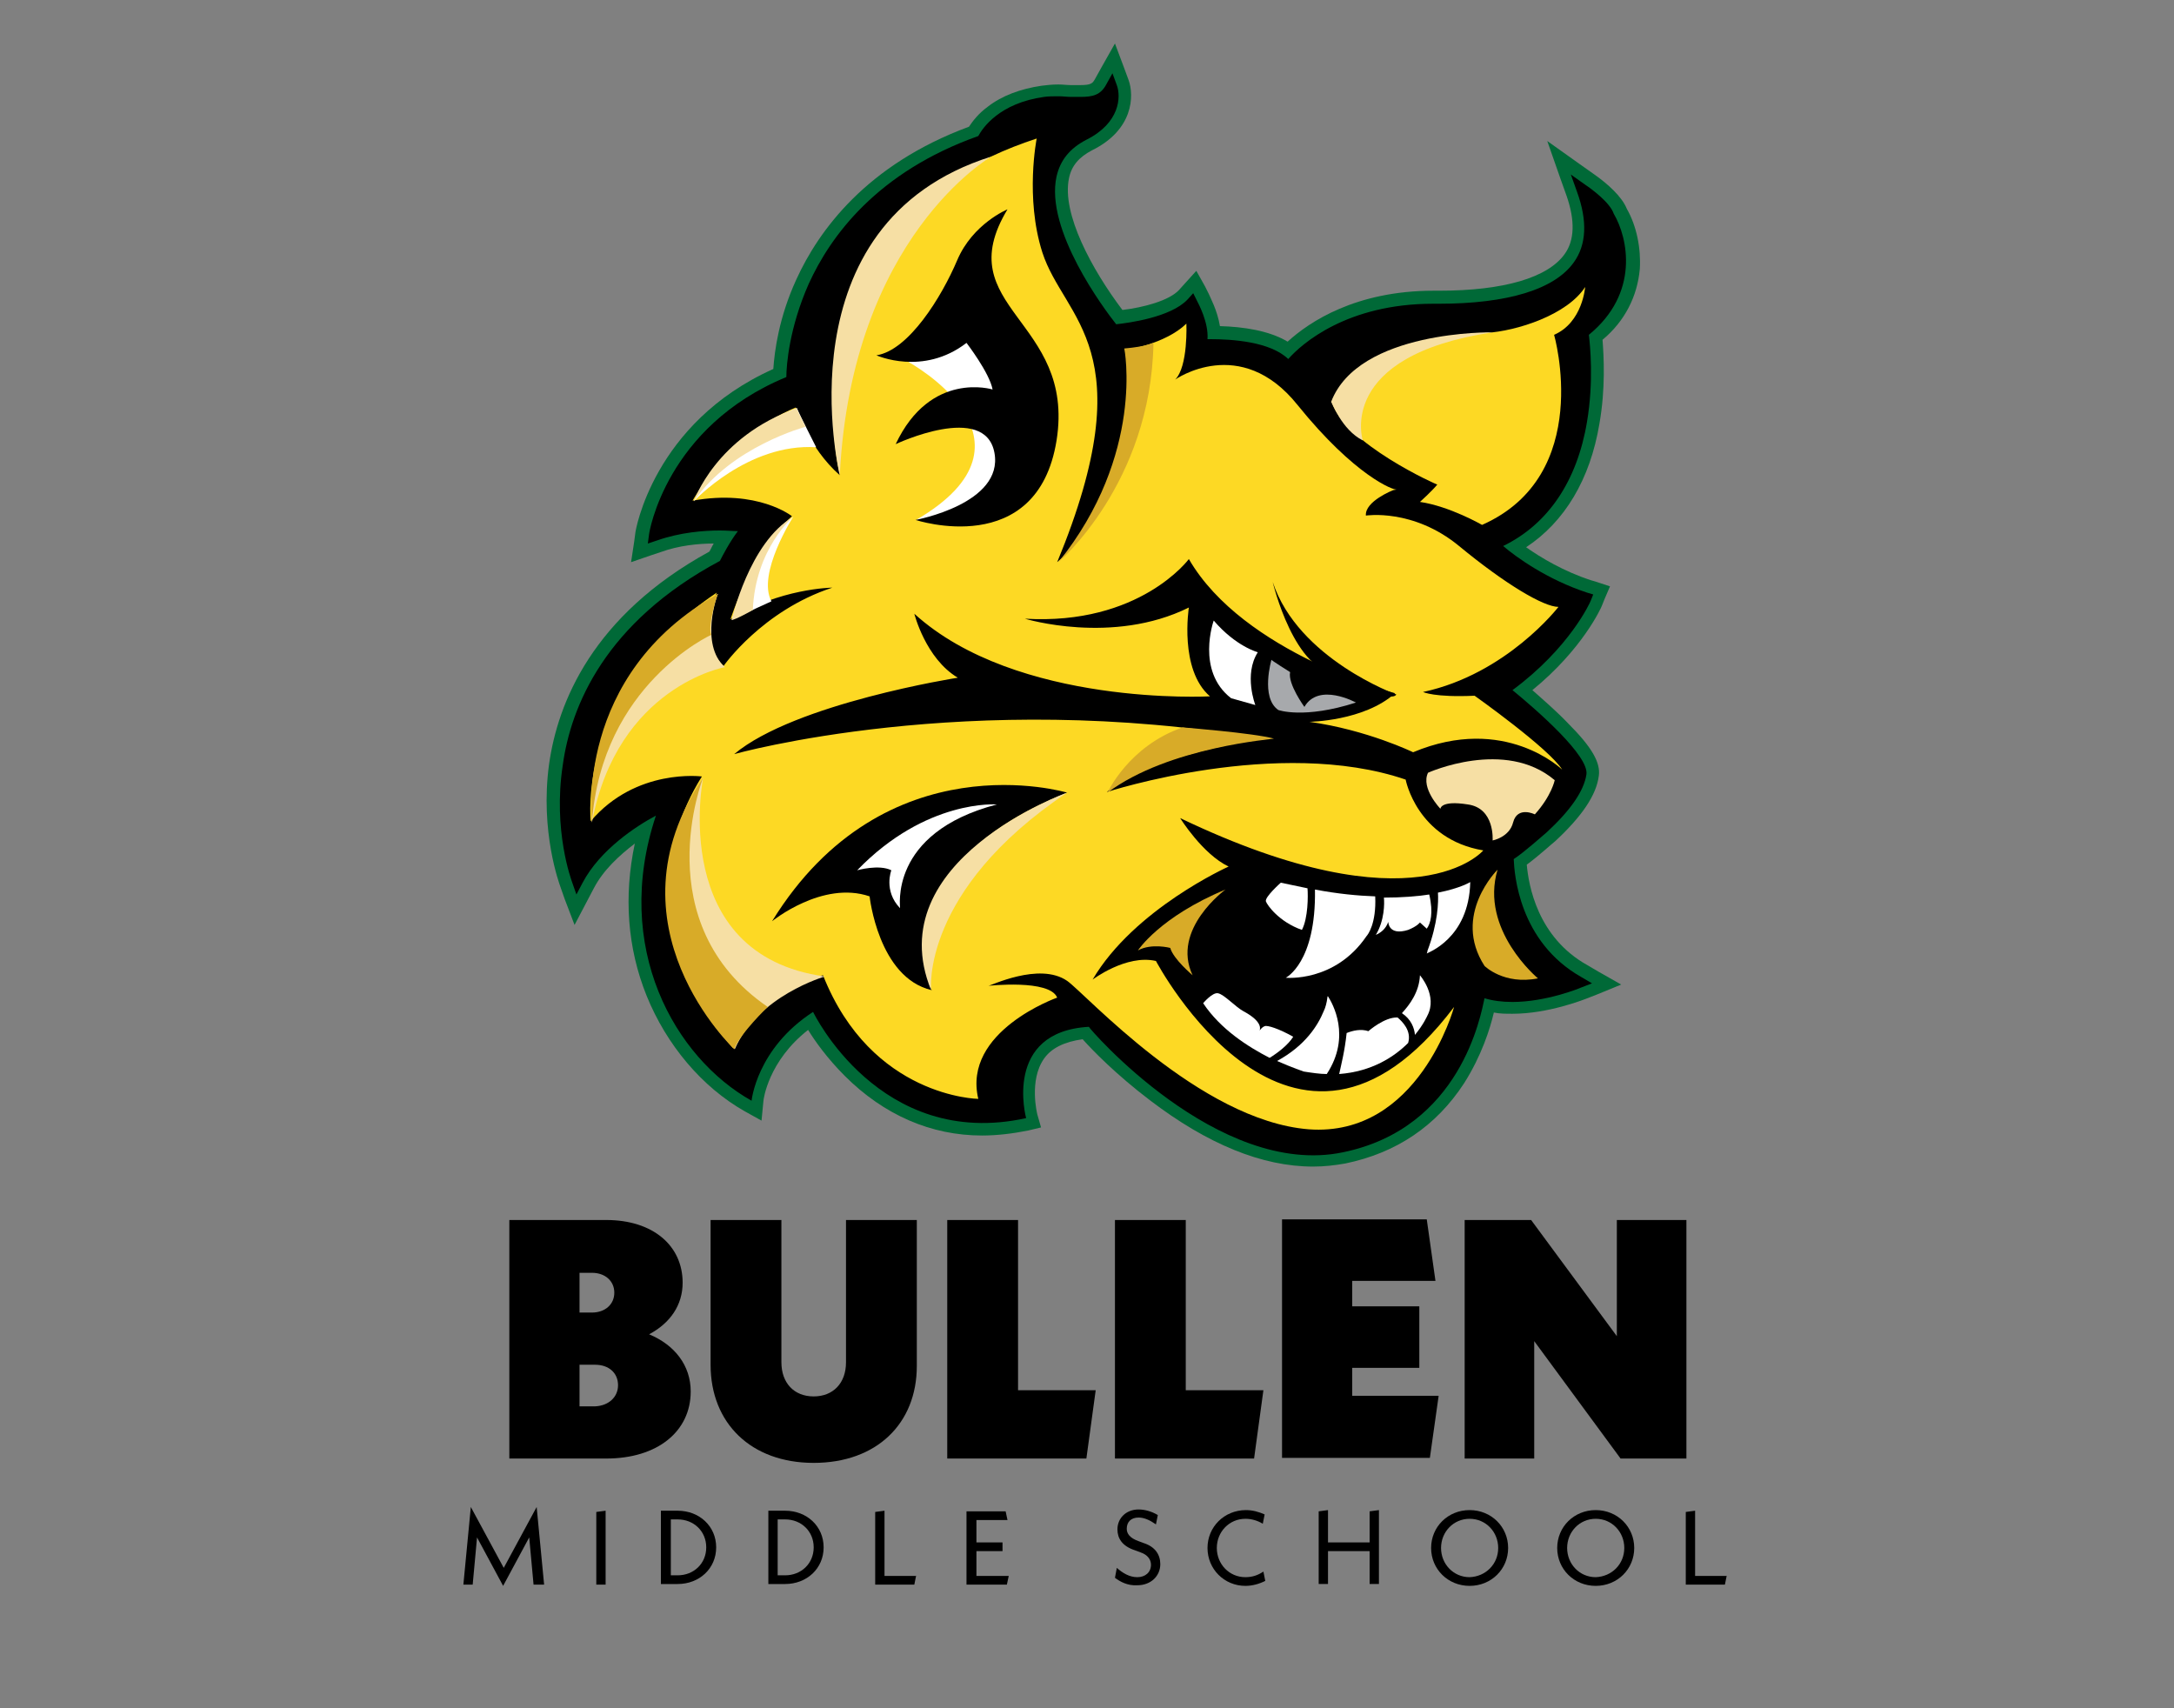 <?xml version="1.0" encoding="utf-8"?>
<!-- Generator: Adobe Illustrator 26.0.0, SVG Export Plug-In . SVG Version: 6.00 Build 0)  -->
<svg version="1.1" id="Layer_1" xmlns="http://www.w3.org/2000/svg" xmlns:xlink="http://www.w3.org/1999/xlink" x="0px" y="0px"
	 viewBox="0 0 350 275" style="enable-background:new 0 0 350 275;" xml:space="preserve">
<rect x="0" y="0" width="350" height="275" fill="#808080" stroke="none"/>
<style type="text/css">
	.st0{fill:none;}
	.st1{enable-background:new    ;}
	.st2{fill:#006937;}
	.st3{fill:#FDD924;}
	.st4{fill:#FFFFFF;}
	.st5{fill:#D8AB28;}
	.st6{fill:#F6DFA4;}
	.st7{fill:#A7A9AC;}
</style>
<rect x="24" y="195.3" class="st0" width="305.6" height="67.4"/>
<g class="st1">
	<path d="M111.2,224c0,6.4-5.3,10.8-13.6,10.8H82v-38.4h15.6c7.5,0,12.3,4.1,12.3,10.1c0,3.6-2,6.5-5.4,8.3
		C108.6,216.5,111.2,219.8,111.2,224z M93.3,204.8v6.5h2c2.1,0,3.6-1.3,3.6-3.2c0-1.9-1.5-3.2-3.6-3.2H93.3z M99.5,223
		c0-2-1.5-3.3-3.7-3.3h-2.5v6.7h2.5C98,226.3,99.5,224.9,99.5,223z"/>
	<path d="M114.4,219.7v-23.3h11.4v22.9c0,3.3,2,5.5,5.2,5.5c3.1,0,5.2-2.1,5.2-5.5v-22.9h11.4v23.5c0,9.3-6.5,15.6-16.6,15.6
		S114.4,229.1,114.4,219.7z"/>
	<path d="M176.4,223.8l-1.5,11h-22.4v-38.4h11.4v27.4H176.4z"/>
	<path d="M203.4,223.8l-1.5,11h-22.4v-38.4h11.4v27.4H203.4z"/>
	<path d="M231.6,224.8l-1.4,9.9h-23.8v-38.4h23.3l1.4,9.9h-13.4v4.1h10.8v9.9h-10.8v4.5H231.6z"/>
	<path d="M271.5,196.4v38.4h-10.6l-13.9-18.9v18.9h-11.2v-38.4h10.7l13.8,18.7v-18.7H271.5z"/>
</g>
<g class="st1">
	<path d="M85.9,255.1l-0.7-7.6l-4.2,7.8l-4.2-7.8l-0.7,7.6h-1.5l1.2-12.5l5.3,9.8l5.3-9.8l1.2,12.5H85.9z"/>
	<path d="M96,243.4l1.5-0.2v11.9H96V243.4z"/>
	<path d="M106.4,243.2h2.7c3.5,0,6.2,2.5,6.2,5.9s-2.7,5.9-6.2,5.9h-2.7V243.2z M109.1,253.6c2.6,0,4.6-1.9,4.6-4.5s-2-4.5-4.6-4.5
		H108v9H109.1z"/>
	<path d="M123.7,243.2h2.7c3.5,0,6.2,2.5,6.2,5.9s-2.7,5.9-6.2,5.9h-2.7V243.2z M126.4,253.6c2.6,0,4.6-1.9,4.6-4.5s-2-4.5-4.6-4.5
		h-1.2v9H126.4z"/>
	<path d="M147.5,253.6l-0.3,1.5h-6.3v-11.7l1.5-0.2v10.5H147.5z"/>
	<path d="M162.4,253.7l-0.3,1.4h-6.5v-11.8h6.3l0.3,1.4h-5v3.6h4.2v1.4h-4.2v4H162.4z"/>
	<path d="M179.5,254l0.3-1.6c0.9,0.8,2,1.5,3.3,1.5c1.3,0,2.2-0.8,2.2-2c0-0.8-0.5-1.6-1.7-2l-0.8-0.3c-2.2-0.7-2.9-2-2.9-3.4
		c0-1.8,1.4-3.2,3.4-3.2c1,0,2.1,0.3,3.1,0.9l-0.3,1.5c-1-0.7-1.9-1.1-2.8-1.1c-1.2,0-1.9,0.7-1.9,1.8c0,0.8,0.5,1.5,1.9,2l0.8,0.3
		c1.9,0.6,2.7,1.9,2.7,3.4c0,1.9-1.5,3.4-3.7,3.4C181.5,255.3,180.3,254.6,179.5,254z"/>
	<path d="M194.4,249.2c0-3.4,2.7-6.1,6.2-6.1c1.1,0,2.1,0.3,3,0.7l-0.3,1.5c-0.8-0.5-1.8-0.8-2.8-0.8c-2.6,0-4.6,2.1-4.6,4.7
		s2,4.7,4.6,4.7c1.1,0,2-0.3,2.9-0.9l0.3,1.5c-1,0.5-2.1,0.8-3.2,0.8C197.1,255.3,194.4,252.6,194.4,249.2z"/>
	<path d="M222,243.1v11.9h-1.5v-5.3h-6.7v5.3h-1.5v-11.7l1.5-0.2v5.2h6.7v-5L222,243.1z"/>
	<path d="M230.4,249.2c0-3.4,2.7-6.1,6.2-6.1c3.5,0,6.2,2.7,6.2,6.1s-2.7,6.1-6.2,6.1C233.1,255.3,230.4,252.6,230.4,249.2z
		 M241.2,249.2c0-2.6-2-4.7-4.6-4.7c-2.6,0-4.6,2.1-4.6,4.7s2,4.7,4.6,4.7C239.2,253.8,241.2,251.8,241.2,249.2z"/>
	<path d="M250.7,249.2c0-3.4,2.7-6.1,6.2-6.1c3.5,0,6.2,2.7,6.2,6.1s-2.7,6.1-6.2,6.1C253.4,255.3,250.7,252.6,250.7,249.2z
		 M261.5,249.2c0-2.6-2-4.7-4.6-4.7c-2.6,0-4.6,2.1-4.6,4.7s2,4.7,4.6,4.7C259.5,253.8,261.5,251.8,261.5,249.2z"/>
	<path d="M278,253.6l-0.3,1.5h-6.3v-11.7l1.5-0.2v10.5H278z"/>
</g>
<g>
	<path class="st2" d="M264,43.3c0.2-3.3-0.5-6.9-2.1-9.7c-0.8-2-3.2-4.1-5.2-5.5l-2.4-1.7l-5.2-3.7l2.1,6l1,2.8
		c1.4,4,1.3,7.2-0.3,9.4c-2.7,3.8-9.8,5.9-20.2,5.9h-0.9c-12.5,0-20,5-23.5,8.2c-3-1.8-7.2-2.4-10.9-2.5c-0.4-2.5-1.6-4.7-1.8-5.2
		l-0.6-1.2l-1.4-2.5l-1.9,2.1l-0.9,1c-1.6,1.7-5.7,2.8-9.1,3.2c-4.9-6.5-9.8-15.5-8.6-21.2c0.4-2,1.6-3.4,3.7-4.5
		c6.7-3.3,6.8-8.8,5.9-11.3L181,11l-1.5-4l-2.2,3.9l-1,1.8c-0.4,0.7-0.6,1-2.4,1c-0.5,0-1,0-1.5,0c-0.6,0-1.3-0.1-2-0.1
		c-1,0-1.9,0.1-2.7,0.2c-3.4,0.5-6.4,1.6-8.7,3.4c-1.5,1.1-2.4,2.3-3,3.2c-16.5,6.1-24.2,16.7-27.8,24.6c-2.8,6.1-3.5,11.5-3.7,14.4
		c-19.4,8.7-22.2,26.2-22.2,26.3l-0.2,1.5l-0.5,3.3l3.2-1.1l1.5-0.5c3-1.1,6.2-1.4,8.6-1.4c-0.3,0.5-0.5,1-0.7,1.3
		C95.4,99.1,89.8,113.1,88.4,123c-1.5,10.9,1.7,19.4,1.8,19.7l0.7,2l1.6,4.2l2.1-4l1-1.9c1.5-2.9,4.1-5.3,6.6-7.2
		c-1.8,8.5-1.2,16.8,1.9,24.5c3.2,7.9,8.9,14.7,15.8,18.6l2.7,1.5l0.3-3.1c0-0.3,0.8-6.5,7.2-11.5c1.1,1.8,3.1,4.6,5.9,7.4
		c6.3,6.3,13.9,9.6,22.1,9.6c2.4,0,4.9-0.3,7.4-0.8l2.1-0.5l-0.6-2.1c0,0-1.4-5.5,1.1-9c1.2-1.7,3.3-2.7,6.2-3.1
		c1.5,1.7,5.4,5.7,10.8,9.8c9.3,7.1,18.1,10.7,26.3,10.7c1.8,0,3.5-0.2,5.2-0.5c8.2-1.7,14.6-6,19.1-12.9c2.8-4.4,4.2-8.8,4.8-11.4
		c0.9,0.2,2,0.2,3,0.2c5.8,0,11.5-2.3,11.8-2.4l1.8-0.7l3.9-1.6l-3.7-2.1l-1.7-1c-8.1-4.5-9.5-12.9-9.8-16.2
		c1.9-1.4,4.2-3.5,4.6-3.8c4.3-4,6.6-7.4,7-10.5c0.3-2.1-1.1-4.6-4.9-8.4c-1.8-1.9-4-3.8-5.8-5.4c8.1-6.6,11.1-13.3,11.2-13.6l0.4-1
		l0.9-2.1l-2.1-0.7l-1-0.3c-4.3-1.4-8-3.6-10.4-5.3c6.2-4.1,10.3-10.9,11.8-19.9c1-5.7,0.7-10.8,0.5-13.5
		C261.6,51.7,263.6,47.7,264,43.3z"/>
	<g>
		<path d="M216.2,185.5c19-3.9,22.2-22.1,22.8-24.8c1.3,0.4,2.8,0.6,4.5,0.6c5.4,0,10.8-2.2,11-2.3l1.8-0.7l-1.7-1
			c-10.1-5.7-10.8-16.7-10.9-19c1.7-1.1,4.8-3.9,5.3-4.3c3.9-3.6,6-6.7,6.4-9.3c0.5-3-8-10.4-11.9-13.6c9.2-6.8,12.5-14.1,12.6-14.4
			l0.4-1l-1-0.3c-6.4-2.1-11.4-5.7-13.5-7.5c7.2-3.5,11.9-10.4,13.5-20c1.1-6.5,0.5-12.3,0.3-14c8.2-6.7,6.3-15.6,4-19.5
			c-0.6-1.8-3.6-4-4.5-4.6l-2.4-1.7l1,2.8c1.7,4.7,1.5,8.5-0.5,11.3c-3.1,4.4-10.7,6.7-21.8,6.7h-0.9c-13.8,0-21.1,6.4-23.3,8.9
			c-2.9-2.8-9-3.2-12.6-3.2c-0.1,0-0.3,0-0.4,0c0.2-2.7-1.5-5.8-1.7-6.2l-0.6-1.2l-0.9,1c-2.7,2.9-9.6,3.8-11.5,4
			c-1.9-2.4-11.5-15.2-9.6-23.8c0.6-2.6,2.1-4.5,4.8-5.9c5.4-2.7,5.6-6.9,4.9-8.8l-0.7-1.9l-1,1.8c-0.9,1.7-2.2,2-4.1,2
			c-0.5,0-1,0-1.6,0s-1.3-0.1-1.9-0.1c-0.9,0-1.7,0-2.4,0.1c-7.2,1-9.9,5-10.6,6.3c-16.3,5.8-23.8,16.1-27.3,23.8
			c-3.1,7-3.6,13-3.6,15c-19.4,8-22.1,25.1-22.1,25.3l-0.2,1.5l1.5-0.5c3.7-1.3,7.5-1.6,10.1-1.6c1.1,0,2.1,0.1,2.9,0.1
			c-1.3,1.7-2.5,4-2.9,4.8c-18.5,9.9-24,23.4-25.3,32.9C89,133.7,92,141.7,92.1,142l0.7,2l1-1.9c2.8-5.3,8.6-9.1,11.8-10.8
			c-7.1,21.3,3.1,39,15.4,45.9c0,0,0.8-8.4,9.9-14.3c0,0,10.7,22.3,34.3,17.1c0,0-3.8-13.9,10.1-14.7
			C175.2,165.4,196.1,189.7,216.2,185.5z"/>
	</g>
	<path class="st3" d="M135.2,76.5c0,0-10-40.6,31.7-54.2c0,0-1.9,9.5,0.9,18.3c3.5,10.9,16.6,15.5,2.4,49.9c0,0,13.5-10.9,11.2-34.2
		c0,0,6.2-0.9,9.6-4.2c0,0,0.3,6.9-1.8,9c0,0,10.5-7.4,19.7,4.1c9.2,11.4,15.5,13.8,16,13.6c0.6-0.1-0.6,0.1-0.6,0.1
		s-4.6,1.8-4.4,4.1c0,0,7.6-1.2,15,4.9s13.6,9.8,16,9.8c0,0-8.3,10.8-21.8,13.7c0,0,1.8,0.9,8.3,0.6c0,0,12,8.5,14.1,11.9
		c0,0-9.2-9-24-2.8c0,0-7.4-3.6-16.7-4.9c0,0,8.8-0.1,13.8-4.6c0,0-24.4-6.4-33.2-21.6c0,0-7.9,10.7-26.4,9.6c0,0,14.1,4.3,26.4-1.8
		c0,0-1.6,10,3.4,14.3c0,0-31.1,1.7-47.6-13.3c0,0,1.8,7.2,7,10.3c0,0-26.2,4.1-36,12.3c0,0,37.7-10.6,84.9-2.5c0,0-19,2.9-24.9,8.6
		c0,0,27.6-9,48.1-2c0,0,1.8,9.6,12.5,11.4c0,0-10.8,13-48.8-5.2c0,0,3.6,5.8,7.8,7.8c0,0-15.2,6.8-21.9,18.2c0,0,5.4-4.1,10.2-3
		c0,0,22,41.8,48,7.4c0,0-5.7,21-23.4,19.7c-17.6-1.4-36-21.9-38.9-23.9c-4.5-3.1-12.5,0.9-12.7,0.8c0,0,9.9-1.1,11.1,1.9
		c0,0-15.3,5.4-12.7,16.3c0,0-17.2-0.2-25-19.9c0,0-11.6,2.9-14.5,11.7c0,0-19.3-20.8-5-43.7c0,0-10.6-1.4-17.9,7.2
		c0,0-2.4-21.6,20.3-36.8c0,0-3.4,7.7,1.1,11.8c0,0,6.2-8.9,17.5-12.6c0,0-8.6,0.1-16.4,5.1c0,0,3.4-10.8,9.9-16.6
		c0,0-5.5-4.4-16-2.5c0,0,5.8-10.5,16.6-15C128.2,65.7,130.1,72,135.2,76.5z"/>
	<path d="M171.8,127.6c0,0-29.3-8.8-47.5,20.7c0,0,8.1-6.6,15.7-4c0,0,1.4,13.1,10,15.1C149.9,159.4,141.5,139.8,171.8,127.6z"/>
	<path class="st4" d="M146.3,58.3c0,0,23.1,12.6,1.2,25.4c0,0,11.1,1.5,16.3-6.4s-6.5-26.5-6.5-26.5L146.3,58.3z"/>
	<path d="M162.2,33.7c0,0-5.6,2.3-8.1,8.2s-7.8,14.5-13,15.3c0,0,7.5,3.4,14.5-2c0,0,3.7,4.8,4.2,7.5c0,0-10-3.1-15.6,8.8
		c0,0,14.4-6.8,15.9,1.4s-12.7,10.8-12.7,10.8s19.6,6.5,22.7-12.8C173.2,51.4,152.6,49.6,162.2,33.7z"/>
	<path class="st3" d="M214.4,64.7c0,0,2.8-9.9,24.8-11.1c5-0.3,13.1-2.9,16-7.4c0,0-0.4,5.7-5,7.7c0,0,6.5,22.6-11.6,30.6
		c0,0-5.2-3-10-3.7c0,0,1.9-1.7,2.8-2.8C231.4,78.1,216.5,71.4,214.4,64.7z"/>
	<path class="st5" d="M247.6,157.5c0,0-9.4-7.8-6.5-17.5c0,0-7.4,7.3-2.1,15.5C239,155.5,242.1,158.6,247.6,157.5z"/>
	<g>
		<path class="st4" d="M221.5,150.5c0.7-0.3,1.6-0.9,2-2.1c0,0,0,2.3,3.2,1.3c1.5-0.6,1.9-1.2,1.9-1.2l1.1,1l0,0
			c0.6-0.8,1.1-2.5,0.4-5.5c-2,0.3-4.4,0.5-7.3,0.5C222.9,145.4,222.9,148.2,221.5,150.5z"/>
		<path class="st4" d="M210.5,143c-1.4-0.3-2.8-0.6-4.3-0.9c0,0-2.6,2.3-2.4,3c0.2,0.6,2.1,3.3,5.8,4.6
			C210.6,147.8,210.6,144.2,210.5,143z"/>
		<path class="st4" d="M220,150.7c0.2-0.2,1.6-2,1.4-6.4c-2.8-0.1-6-0.4-9.7-1.1c0.2,11.8-4.7,14.2-4.7,14.2S214.9,158.2,220,150.7
			L220,150.7z"/>
		<path class="st4" d="M236.7,142c0,0-1.6,1-5.2,1.7c0.1,1.5,0,4.9-1.7,9.4c0,0.1,0,0.2-0.1,0.4C229.7,153.4,236.5,151.2,236.7,142
			L236.7,142L236.7,142z"/>
	</g>
	<g>
		<path class="st4" d="M208.2,166.9c-2.3-1.3-4.2-1.9-4.6-1.7c-0.3,0.1-0.6,0.4-0.8,0.7c0.2-0.6,0-1.7-2.6-3.1
			c-1.3-0.7-3.1-2.7-4.1-2.9c-0.9-0.2-2.4,1.6-2.4,1.6c2.8,4.2,7.2,7,10.7,8.8C205.7,169.5,207.4,168.2,208.2,166.9z"/>
		<path class="st4" d="M215.6,172.9c5.3-0.4,8.9-2.8,11.1-5c0.6-2-1-3.5-1.7-4.1l0,0c-2.1-0.1-4.7,2.2-4.7,2.2
			c-1.2-0.4-2.5-0.1-3.5,0.3C216.5,169.2,215.9,171.5,215.6,172.9z"/>
		<path class="st4" d="M213.8,160.4L213.8,160.4c-0.1,0-0.1,0-0.1,0.2c-0.1,0.8-0.3,1.6-0.6,2.2c-0.9,2.2-2.9,5.5-7.5,8
			c2.5,1.1,4.3,1.7,4.3,1.7c1.3,0.2,2.6,0.4,3.7,0.4C217.6,166.8,214.5,161.5,213.8,160.4z"/>
		<path class="st4" d="M228.6,157c-0.1,2.7-1.7,4.8-2.9,6.1c1.5,1,2,2.4,2.1,3.5c1.4-1.7,2-3.1,2-3.1l0,0
			C231.5,160.3,228.6,157,228.6,157z"/>
	</g>
	<path class="st6" d="M240.3,135.3c0,0,0.4-5.2-4-5.8c-4.4-0.7-4.4,0.7-4.4,0.7s-3.2-3.3-2-5.8c0,0,12.4-5.6,20.4,1.2
		c0,0-0.5,2.5-3.2,5.5c0,0-2.8-1.4-3.5,1.3C243,134.8,240.3,135.3,240.3,135.3z"/>
	<path class="st4" d="M195.4,99.9c0,0-2.9,8.1,2.8,12.5l3.9,1.1c0,0-1.9-4.9,0.4-8.5C202.5,105,199,104.1,195.4,99.9z"/>
	<path class="st7" d="M204.7,106.2c0,0-1.8,6.1,1.1,8.1c0,0,4.1,1.5,12.5-1.2c0,0-6-3.3-8.3,0.7c0,0-2.7-3.7-2.3-5.6
		C207.7,108.2,204.5,106.2,204.7,106.2z"/>
	<path class="st4" d="M160.5,129.5c0,0-11.4-0.9-22.5,10.6c0,0,3.5-1,5.5,0c0,0-1.3,3.3,1.4,6.1C145,146.2,142.9,134.1,160.5,129.5z
		"/>
	<path class="st5" d="M197.3,143.2c0,0-8.8,6.4-5.3,13.8c0,0-3.1-2.6-3.6-4.4c0,0-3-0.8-5.2,0.4C183.2,153,186.7,147.6,197.3,143.2z
		"/>
	<path class="st6" d="M219.4,70.9c0,0-4.4-13.6,20.9-17.4c0,0-21.6-0.4-26,11.2C214.4,64.7,216,69.2,219.4,70.9z"/>
	<path class="st6" d="M159.6,25.2c0,0-22.5,12.9-24.4,51.3C135.2,76.5,125.3,36,159.6,25.2z"/>
	<path class="st6" d="M116.7,107.4c0,0-17.3,3.1-21.4,25c0,0-2.7-22.6,20.3-36.8C115.5,95.6,112.6,103.7,116.7,107.4z"/>
	<path class="st6" d="M113.2,125.2c0,0-5.7,28.5,19.6,32c0,0-10.8,3.1-14.5,11.7C118.2,168.9,97.9,148.3,113.2,125.2z"/>
	<path class="st4" d="M111.7,80.7c0,0,8.7-9.4,19.7-8.7c0,0-2.7-5.3-3.1-6.3C128.2,65.7,116.6,69.7,111.7,80.7z"/>
	<path class="st4" d="M127.7,83.2c0,0-5.9,9.2-3.5,13.6c0,0-4.2,1.9-6.4,3C117.8,99.8,121.3,87.8,127.7,83.2z"/>
	<path class="st5" d="M170.4,90.5c0,0,14.9-12.6,15.3-35.3c0,0-1.2,0.6-4.7,0.9C181,56,184.4,73.1,170.4,90.5z"/>
	<path class="st5" d="M178.3,127.6c0,0,3.4-7.5,12.1-10.5c0,0,11.4,0.9,14.7,1.8C205.1,119,188.2,120.2,178.3,127.6z"/>
	<path class="st5" d="M114.5,102.2c0,0-17.6,8-19.2,30.2c0,0-3-23.8,20.3-36.8C115.5,95.6,113.9,100.6,114.5,102.2z"/>
	<path class="st5" d="M113.2,125.2c0,0-9.3,23.4,10.4,36.9c0,0-4.4,4.2-5.4,6.8C118.2,168.9,97,149,113.2,125.2z"/>
	<path class="st6" d="M129.7,68.7c0,0-12,3.2-18,12c0,0,3.5-10.4,16.6-15C128.2,65.7,128.8,67,129.7,68.7z"/>
	<path class="st6" d="M127.7,83.2c0,0-6.1,5.1-6.5,15c0,0-2.8,1.6-3.4,1.6C117.8,99.8,120.6,87.3,127.7,83.2z"/>
	<path class="st6" d="M149.9,159.4c0,0-1.7-16,21.9-31.8C171.8,127.6,141.4,138.5,149.9,159.4z"/>
	<path d="M224.8,111.8c0,0-15.8-5.7-19.9-18.1c0,0,3.5,14.8,10.7,14.8C215.6,108.6,223.9,113.4,224.8,111.8z"/>
</g>
</svg>
